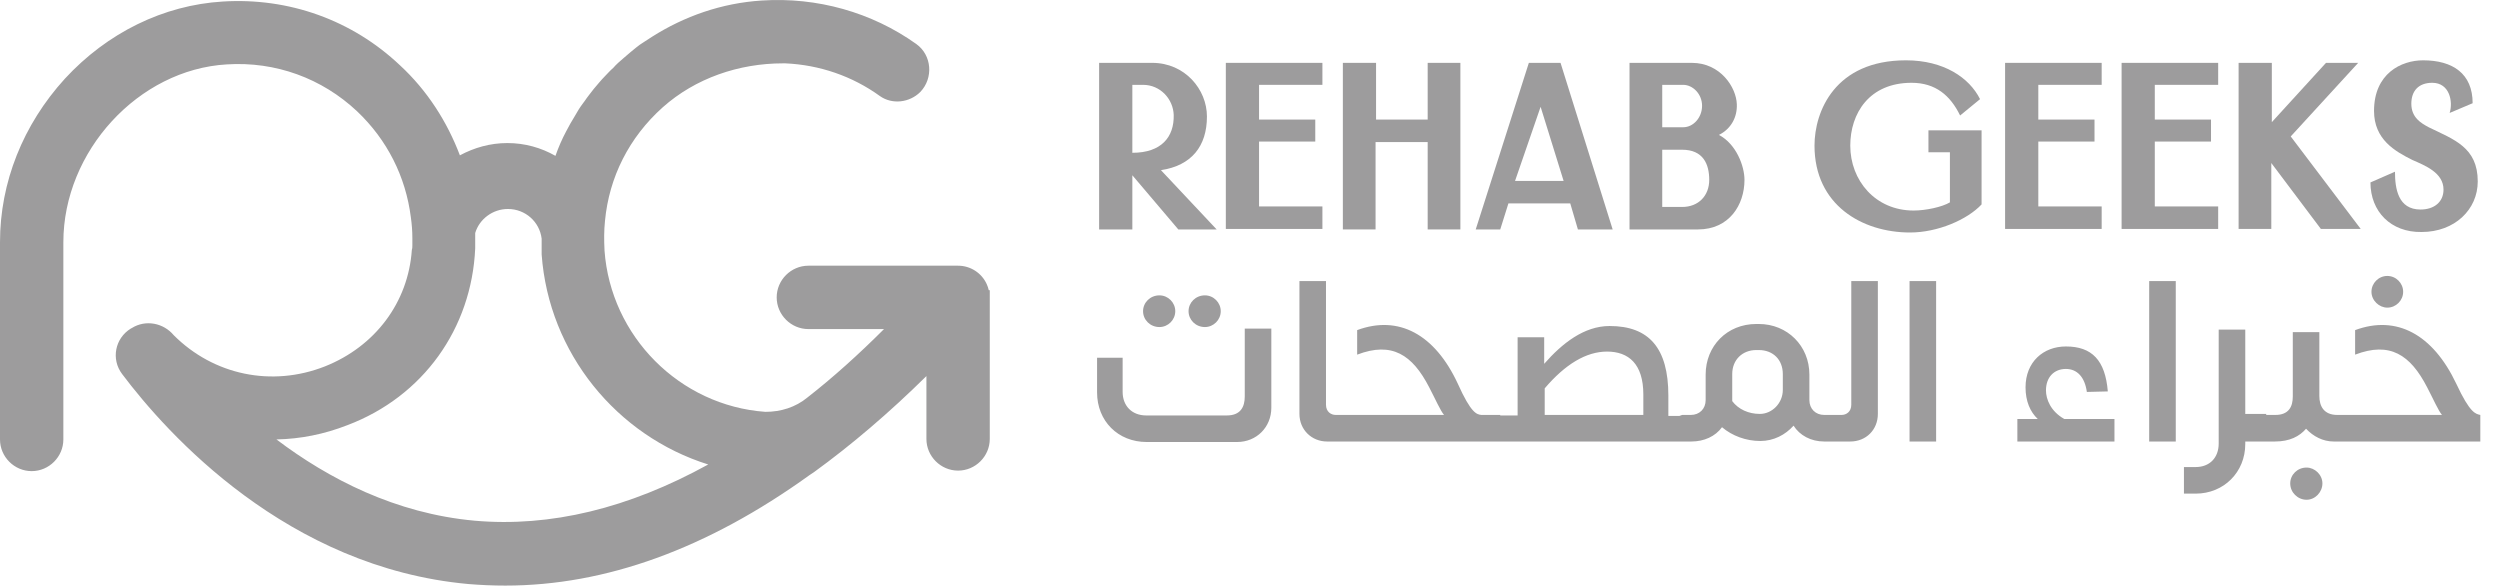 <svg width="111" height="26" viewBox="0 0 111 26" fill="none" xmlns="http://www.w3.org/2000/svg">
<g id="Group">
<path id="Vector" d="M5.853 14.565L5.808 14.588C5.105 15.019 4.923 15.949 5.422 16.607C7.419 19.262 12.751 25.206 20.805 25.932C21.349 25.977 21.894 26 22.438 26C26.885 26 31.4 24.366 35.937 21.099C36.005 21.054 36.073 21.009 36.141 20.963C37.798 19.761 39.477 18.332 41.133 16.698V19.489C41.133 20.26 41.768 20.895 42.539 20.895C43.311 20.895 43.946 20.26 43.946 19.489V12.886H43.901C43.878 12.796 43.855 12.705 43.81 12.614C43.583 12.115 43.084 11.797 42.539 11.797H35.892C35.12 11.797 34.485 12.433 34.485 13.204C34.485 13.976 35.12 14.611 35.892 14.611H39.25C38.115 15.745 36.981 16.766 35.846 17.651C35.325 18.082 34.667 18.286 33.986 18.286C30.175 18.014 27.112 14.928 26.84 11.117V11.094C26.817 10.663 26.817 10.232 26.862 9.801C27.044 7.873 27.928 6.103 29.426 4.764C30.878 3.471 32.806 2.813 34.758 2.813H34.871C36.391 2.881 37.843 3.38 39.068 4.265C39.613 4.651 40.384 4.56 40.861 4.084C41.45 3.471 41.382 2.45 40.679 1.951C38.705 0.544 36.278 -0.136 33.827 0.023C32.035 0.136 30.379 0.726 28.949 1.633C28.813 1.724 28.7 1.792 28.564 1.883C28.45 1.951 28.36 2.019 28.246 2.11C28.155 2.178 28.087 2.246 27.997 2.314C27.883 2.405 27.792 2.496 27.679 2.586C27.52 2.722 27.361 2.859 27.225 3.017C27.089 3.131 26.976 3.267 26.862 3.38C26.681 3.562 26.522 3.766 26.363 3.948C26.227 4.129 26.091 4.288 25.955 4.492C25.932 4.515 25.909 4.56 25.887 4.583C25.75 4.764 25.637 4.946 25.524 5.15C25.387 5.377 25.251 5.604 25.138 5.831C24.956 6.171 24.798 6.534 24.662 6.92C24.026 6.557 23.3 6.352 22.529 6.352C21.758 6.352 21.054 6.557 20.419 6.897C19.852 5.4 18.967 4.016 17.764 2.904C15.632 0.885 12.819 -0.114 9.892 0.068C7.26 0.227 4.764 1.452 2.881 3.494C1.021 5.536 0 8.099 0 10.754V19.511C0 20.283 0.635 20.918 1.407 20.918C2.178 20.918 2.813 20.283 2.813 19.511V10.754C2.813 6.715 6.148 3.085 10.073 2.859C12.229 2.722 14.293 3.471 15.859 4.946C17.197 6.216 18.014 7.85 18.241 9.642C18.286 9.96 18.309 10.255 18.309 10.572C18.309 10.686 18.309 10.777 18.309 10.89C18.309 10.958 18.309 11.026 18.286 11.094C18.127 13.431 16.653 15.382 14.429 16.267C12.07 17.197 9.483 16.653 7.714 14.883C7.26 14.338 6.466 14.18 5.853 14.565ZM21.099 11.026C21.099 10.981 21.099 10.935 21.099 10.89C21.099 10.799 21.099 10.686 21.099 10.572C21.099 10.482 21.099 10.414 21.099 10.345C21.281 9.733 21.871 9.279 22.552 9.279C23.323 9.279 23.958 9.846 24.049 10.595C24.049 10.686 24.049 10.777 24.049 10.89C24.049 10.935 24.049 10.981 24.049 11.026V11.049V11.094C24.049 11.162 24.049 11.23 24.049 11.298C24.366 15.677 27.384 19.352 31.445 20.623C27.906 22.574 24.435 23.414 21.077 23.119C17.56 22.801 14.588 21.258 12.274 19.511C13.34 19.489 14.384 19.284 15.428 18.876C18.785 17.606 20.941 14.588 21.099 11.026Z" fill="#9D9C9D"/>
<g id="Group_2">
<path id="Vector_2" d="M48.801 2.791H51.16C52.612 2.791 53.588 3.971 53.588 5.173C53.588 6.489 52.907 7.351 51.546 7.555L54.019 10.187H52.317L50.276 7.782V10.187H48.801V2.791ZM50.276 6.784C51.569 6.784 52.136 6.081 52.113 5.105C52.09 4.402 51.523 3.767 50.752 3.767H50.276V6.784Z" fill="#9D9C9D"/>
<path id="Vector_3" d="M58.715 2.791V3.767H55.902V5.309H58.398V6.285H55.902V9.166H58.715V10.165H54.427V2.791H58.715Z" fill="#9D9C9D"/>
<path id="Vector_4" d="M59.623 10.165V2.791H61.097V5.309H63.389V2.791H64.841V10.187H63.389V6.308H61.075V10.187H59.623V10.165Z" fill="#9D9C9D"/>
<path id="Vector_5" d="M67.881 2.791H69.288L71.602 10.187H70.059L69.719 9.03H66.974L66.611 10.187H65.522L67.881 2.791ZM69.424 8.032L68.403 4.742L67.268 8.032H69.424Z" fill="#9D9C9D"/>
<path id="Vector_6" d="M72.351 10.165V2.791H75.118C76.389 2.791 77.092 3.88 77.115 4.629C77.138 5.196 76.865 5.718 76.321 5.99C77.092 6.398 77.455 7.374 77.455 7.987C77.455 9.098 76.775 10.187 75.391 10.187H72.351V10.165ZM73.803 3.767V5.65H74.733C75.186 5.65 75.572 5.219 75.572 4.697C75.572 4.175 75.164 3.767 74.733 3.767H73.803ZM73.803 9.189H74.687C75.413 9.189 75.89 8.69 75.89 7.987C75.89 7.283 75.618 6.648 74.687 6.648H73.803V9.189Z" fill="#9D9C9D"/>
<path id="Vector_7" d="M80.564 6.467C80.564 4.946 81.471 2.678 84.625 2.678C86.303 2.678 87.438 3.449 87.914 4.402L87.029 5.128C86.598 4.243 85.941 3.676 84.874 3.676C82.991 3.676 82.152 5.037 82.152 6.467C82.152 8.009 83.263 9.348 84.965 9.348C85.509 9.348 86.235 9.189 86.576 8.985V6.762H85.623V5.786H87.982V9.076C87.347 9.756 86.031 10.323 84.806 10.323C82.673 10.323 80.564 9.098 80.564 6.467Z" fill="#9D9C9D"/>
<path id="Vector_8" d="M93.314 2.791V3.767H90.501V5.309H92.996V6.285H90.501V9.166H93.314V10.165H89.026V2.791H93.314Z" fill="#9D9C9D"/>
<path id="Vector_9" d="M98.487 2.791V3.767H95.673V5.309H98.169V6.285H95.673V9.166H98.487V10.165H94.199V2.791H98.487Z" fill="#9D9C9D"/>
<path id="Vector_10" d="M99.394 10.165V2.791H100.869V5.423L103.274 2.791H104.703L101.708 6.058L104.816 10.165H103.047L100.846 7.238V10.165H99.394Z" fill="#9D9C9D"/>
<path id="Vector_11" d="M105.248 8.1L106.337 7.624C106.337 8.372 106.473 9.303 107.471 9.303C108.084 9.303 108.492 8.962 108.492 8.418C108.492 7.669 107.675 7.351 107.108 7.102C106.337 6.716 105.407 6.194 105.407 4.924C105.407 3.268 106.609 2.678 107.585 2.678C108.901 2.678 109.785 3.268 109.785 4.583L108.764 5.015C108.923 4.515 108.764 3.676 107.993 3.676C107.38 3.676 107.063 4.039 107.063 4.606C107.063 5.219 107.494 5.468 107.834 5.65C108.946 6.194 110.012 6.535 110.012 8.055C110.012 9.303 108.991 10.301 107.517 10.301C106.155 10.323 105.248 9.393 105.248 8.1Z" fill="#9D9C9D"/>
</g>
<path id="Vector_12" d="M49.845 15.859V17.402C49.845 18.015 50.253 18.446 50.889 18.446H54.473C55.086 18.446 55.267 18.06 55.267 17.606V14.589H56.447V18.105C56.447 18.968 55.789 19.625 54.927 19.625H50.911C49.641 19.625 48.71 18.695 48.71 17.425V15.882H49.845V15.859ZM50.752 13.817C50.752 13.432 51.07 13.114 51.478 13.114C51.864 13.114 52.182 13.432 52.182 13.817C52.182 14.203 51.864 14.521 51.478 14.521C51.07 14.521 50.752 14.203 50.752 13.817ZM52.772 13.817C52.772 13.432 53.089 13.114 53.498 13.114C53.883 13.114 54.201 13.432 54.201 13.817C54.201 14.203 53.883 14.521 53.498 14.521C53.089 14.521 52.772 14.203 52.772 13.817ZM58.874 12.479V17.969C58.874 18.287 59.101 18.423 59.306 18.423H59.85V19.603H58.92C58.239 19.603 57.695 19.081 57.695 18.378V12.479H58.874ZM66.611 18.423V19.603H59.805L59.283 19.421V18.627L59.805 18.423H64.115C63.957 18.241 63.73 17.72 63.457 17.198C62.709 15.746 61.801 15.156 60.258 15.746V14.657C62.096 13.976 63.707 14.838 64.728 17.039C65.318 18.355 65.567 18.4 65.772 18.423H66.611ZM74.756 18.423V19.603H66.566L66.067 19.421V18.627L66.566 18.446H67.382V14.975H68.562V16.154C69.356 15.247 70.332 14.475 71.466 14.475C73.213 14.475 74.075 15.451 74.075 17.561V18.468H74.756V18.423ZM72.964 17.515C72.964 16.154 72.306 15.61 71.353 15.61C70.422 15.61 69.492 16.177 68.585 17.243V18.423H72.964V17.515ZM81.335 18.423V19.603H80.995C80.405 19.603 79.906 19.331 79.634 18.899C79.271 19.308 78.749 19.58 78.159 19.58C77.524 19.58 76.911 19.353 76.457 18.968C76.162 19.376 75.663 19.603 75.096 19.603H74.688L74.189 19.421V18.605L74.688 18.423H75.073C75.459 18.423 75.731 18.151 75.731 17.765V16.631C75.731 15.36 76.684 14.385 77.978 14.385H78.091C79.362 14.385 80.337 15.36 80.337 16.631V17.765C80.337 18.151 80.609 18.423 80.995 18.423H81.335ZM79.157 17.311V16.608C79.157 15.973 78.726 15.542 78.091 15.542H77.978C77.365 15.542 76.911 15.973 76.911 16.608V17.81C77.183 18.173 77.637 18.378 78.136 18.378C78.681 18.378 79.157 17.901 79.157 17.311ZM83.377 12.479V18.378C83.377 19.081 82.855 19.603 82.152 19.603H81.222L80.7 19.399V18.605L81.222 18.423H81.766C81.971 18.423 82.197 18.287 82.197 17.969V12.479H83.377ZM84.784 19.603V12.479H85.964V19.603H84.784ZM93.882 18.605V19.603H89.571V18.605H90.478C90.138 18.287 89.934 17.81 89.934 17.198C89.934 16.064 90.728 15.383 91.726 15.383C92.883 15.383 93.473 15.995 93.587 17.379L92.656 17.402C92.566 16.744 92.225 16.381 91.726 16.381C91.204 16.381 90.841 16.744 90.841 17.334C90.841 17.72 91.046 18.264 91.658 18.605H93.882ZM95.424 19.603V12.479H96.604V19.603H95.424ZM100.62 19.603H99.69V19.716C99.69 20.964 98.737 21.917 97.489 21.917H96.967V20.737H97.489C98.102 20.737 98.51 20.329 98.51 19.694V14.634H99.69V18.378H100.62V19.603ZM104.341 18.423V19.603H103.615C103.138 19.603 102.707 19.376 102.389 19.036C102.095 19.376 101.663 19.603 101.006 19.603H100.438L99.916 19.421V18.627L100.438 18.423H101.028C101.618 18.423 101.8 18.06 101.8 17.606V14.748H102.979V17.107C102.979 17.198 102.979 17.289 102.979 17.402V17.584C102.979 18.037 103.184 18.423 103.773 18.423H104.341ZM103.115 21.463C103.115 21.849 102.798 22.189 102.412 22.189C102.026 22.189 101.686 21.872 101.686 21.463C101.686 21.078 102.004 20.76 102.412 20.76C102.775 20.76 103.115 21.078 103.115 21.463ZM110.126 18.423V19.603H104.114L103.592 19.421V18.627L104.114 18.423H108.424C108.266 18.241 108.039 17.72 107.766 17.198C107.018 15.746 106.11 15.156 104.567 15.746V14.657C106.405 13.976 108.016 14.838 109.06 17.039C109.672 18.355 109.922 18.378 110.126 18.423ZM105.293 12.955C105.293 12.57 105.611 12.252 105.997 12.252C106.382 12.252 106.7 12.57 106.7 12.955C106.7 13.341 106.382 13.659 105.997 13.659C105.634 13.659 105.293 13.341 105.293 12.955Z" fill="#9D9C9D"/>
</g>
</svg>
